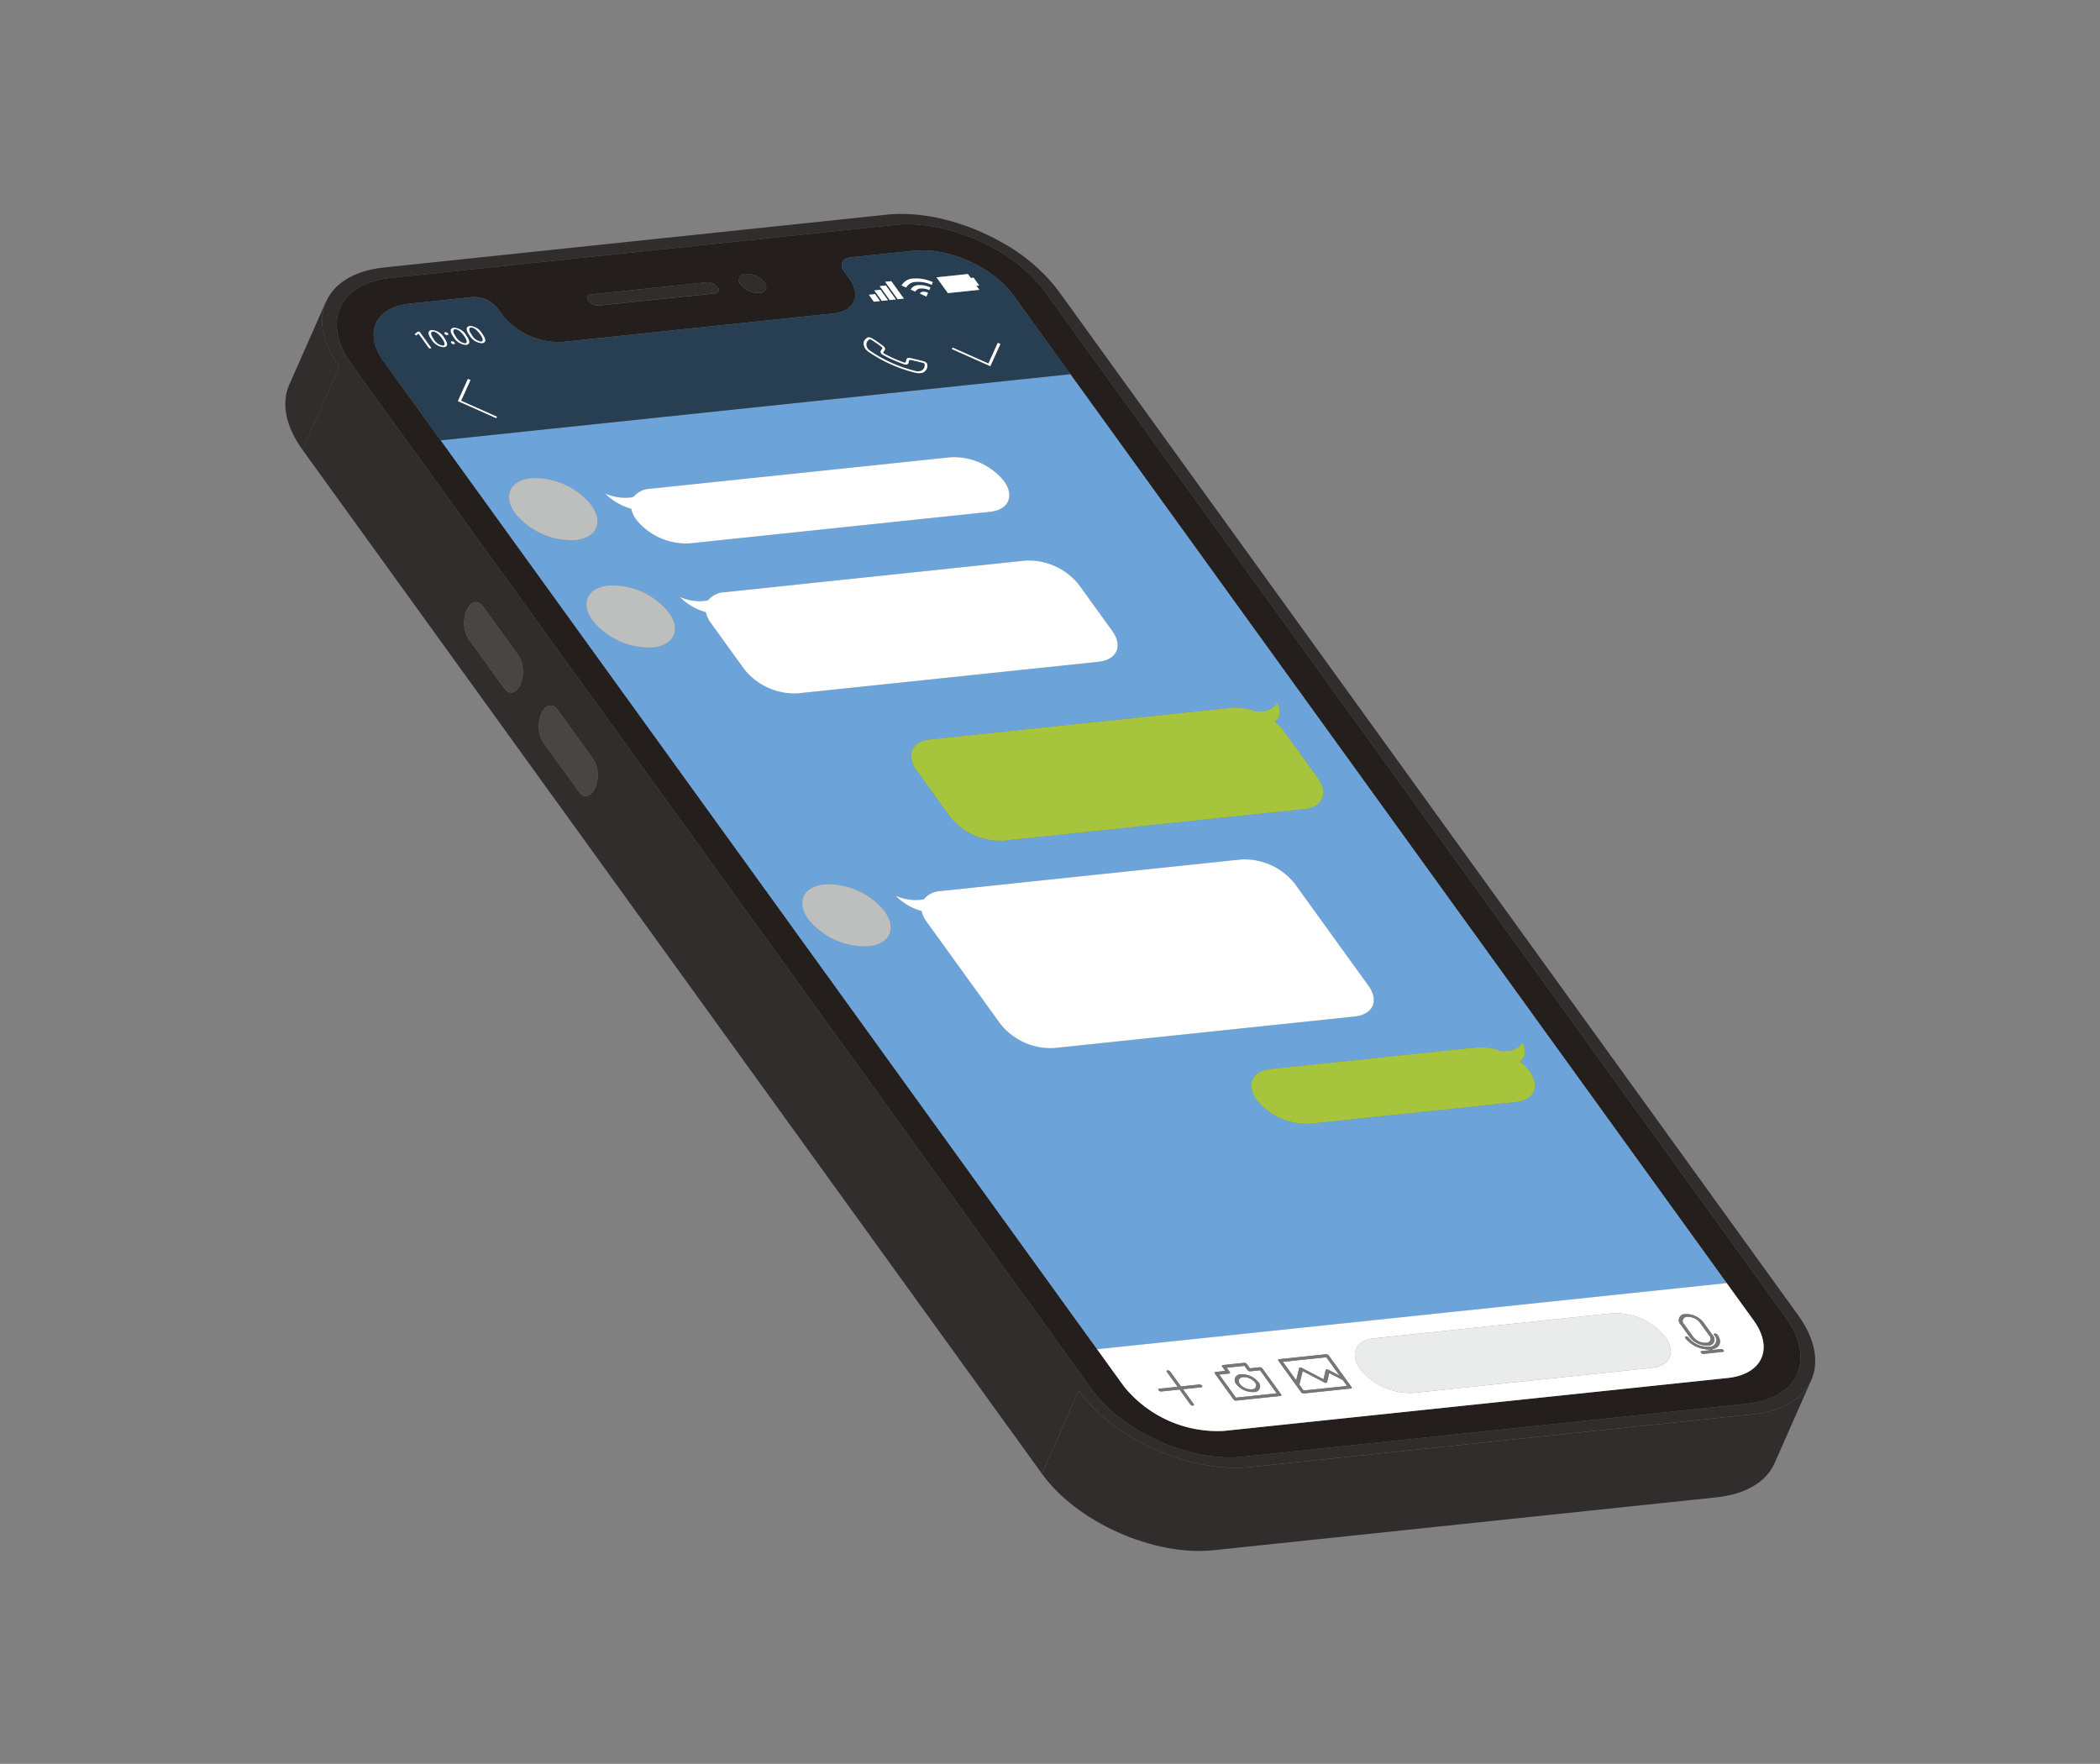 <svg xmlns="http://www.w3.org/2000/svg" xmlns:xlink="http://www.w3.org/1999/xlink" width="209.325" height="175.818" viewBox="0 0 209.325 175.818">
  <rect x="0" y="0" width="209.325" height="175.818" fill="#808080" stroke="none"/>
  <defs>
    <clipPath id="clip-path">
      <rect id="長方形_5613" data-name="長方形 5613" width="178.913" height="112.799" fill="none"/>
    </clipPath>
  </defs>
  <g id="グループ_3049" data-name="グループ 3049" transform="matrix(0.914, 0.407, -0.407, 0.914, 45.88, 0)">
    <g id="グループ_3009" data-name="グループ 3009" clip-path="url(#clip-path)">
      <path id="パス_17483" data-name="パス 17483" d="M3.846,71.292q-.481-.28-.9-.58c-.094-.067-.173-.139-.263-.208-.177-.136-.358-.27-.518-.41-.1-.086-.179-.177-.269-.265-.133-.128-.273-.255-.392-.386-.087-.1-.157-.2-.236-.295-.1-.127-.215-.253-.3-.383-.072-.1-.126-.209-.189-.313C.692,68.323.606,68.2.54,68.065c-.055-.108-.092-.219-.139-.328-.055-.129-.118-.257-.161-.387C.2,67.236.184,67.123.155,67.01c-.033-.129-.073-.257-.094-.387s-.019-.231-.029-.346S0,66.032,0,65.909l.026,9.057c.005,1.949,1.286,3.9,3.846,5.383Z" transform="translate(0 -33.02)" fill="#302d2c"/>
      <path id="パス_17484" data-name="パス 17484" d="M291.973,141.982c0,.006,0,.013,0,.02,0,.131-.02.262-.031.394-.01.114-.011.229-.03.343-.022.132-.064.262-.1.394-.029.113-.048.227-.086.339-.044.132-.109.261-.165.392-.047.11-.085.221-.141.329-.068.132-.156.261-.237.391-.064.1-.119.211-.192.314-.093.132-.207.26-.312.39-.08.1-.149.2-.236.293-.123.135-.268.265-.405.4-.09.086-.17.175-.266.259-.162.142-.346.277-.526.413-.091.069-.172.142-.267.21q-.427.3-.914.584l-43.621,25.184c-5.186,2.994-13.565,2.994-18.717,0l.025,9.057c5.152,2.994,13.531,2.994,18.717,0L288.089,156.5c2.61-1.507,3.915-3.486,3.909-5.462Z" transform="translate(-113.086 -71.131)" fill="#302d2c"/>
      <path id="パス_17485" data-name="パス 17485" d="M112.655,101.5c5.152,2.994,13.531,2.994,18.716,0l43.621-25.184q.488-.282.915-.584c.1-.068.176-.141.267-.21.18-.136.364-.271.525-.413.1-.084.176-.173.266-.259.138-.132.282-.261.405-.4.087-.1.157-.2.237-.293.106-.13.22-.257.313-.39.073-.1.127-.209.191-.314.081-.13.169-.259.237-.391.056-.109.094-.22.141-.329.056-.131.12-.26.165-.392.038-.112.057-.226.086-.339.034-.131.075-.262.1-.394.019-.114.02-.229.03-.343.012-.132.031-.263.032-.394,0-1.956-1.276-3.91-3.843-5.4L66.263,2.245a17.622,17.622,0,0,0-6.82-2.1,22.724,22.724,0,0,0-6.3.176,17.933,17.933,0,0,0-4.594,1.4q-.522.246-1.009.526L3.921,27.432C1.15,29.032-.133,31.163.046,33.258c.01.115.01.231.029.345s.061.258.094.387c.028.113.047.227.085.339.043.13.106.258.161.388.047.109.084.22.139.328.066.13.153.257.231.386.064.1.117.211.189.314.091.13.2.255.3.383.08.1.149.2.236.294.119.132.258.258.392.386.091.088.172.179.269.264.16.141.341.275.518.41.09.069.169.141.263.208q.421.3.9.581l.026,9.057L112.68,110.554ZM4.974,28.092,48.68,2.858c4.533-2.617,11.885-2.618,16.386,0L174,66.16c4.5,2.615,4.474,6.874-.059,9.491l-43.707,25.234c-4.532,2.617-11.885,2.618-16.385,0L4.916,37.582c-4.5-2.615-4.474-6.874.058-9.491M31.926,60.869l-5.294-3.077a3.173,3.173,0,0,1-1.3-2.521c0-.976.575-1.431,1.29-1.015l5.294,3.076a3.174,3.174,0,0,1,1.3,2.52c0,.977-.575,1.431-1.288,1.017m11,6.394-5.31-3.086a3.175,3.175,0,0,1-1.3-2.521c0-.976.575-1.431,1.29-1.016l5.31,3.086a3.177,3.177,0,0,1,1.3,2.52c0,.977-.577,1.43-1.29,1.016" transform="translate(-0.015 0)" fill="#302d2c"/>
      <path id="パス_17486" data-name="パス 17486" d="M79.351,124.452l-5.31-3.085c-.715-.416-1.292.038-1.289,1.015a3.174,3.174,0,0,0,1.3,2.521l5.311,3.086c.713.415,1.292-.038,1.29-1.015a3.179,3.179,0,0,0-1.3-2.521" transform="translate(-36.447 -60.726)" fill="#474645"/>
      <path id="パス_17487" data-name="パス 17487" d="M57.319,111.648l-5.294-3.076c-.715-.416-1.292.039-1.29,1.015a3.174,3.174,0,0,0,1.3,2.521l5.294,3.076c.713.415,1.291-.04,1.288-1.016a3.172,3.172,0,0,0-1.3-2.52" transform="translate(-25.418 -54.316)" fill="#474645"/>
      <path id="パス_17488" data-name="パス 17488" d="M117.351,10.068l.242-.14Z" transform="translate(-58.791 -4.974)" fill="#302d2c"/>
      <path id="パス_17489" data-name="パス 17489" d="M91.582,13.645,94.3,12.074l-2.723,1.571a1.115,1.115,0,0,0-.53.571,1.115,1.115,0,0,1,.53-.571" transform="translate(-45.616 -6.049)" fill="#302d2c"/>
      <path id="パス_17490" data-name="パス 17490" d="M229.789,69.922l3.964,2.3-3.964-2.3L133.218,13.8l-8.4-4.881,8.4,4.881Z" transform="translate(-62.532 -4.469)" fill="#302d2c"/>
      <path id="パス_17491" data-name="パス 17491" d="M97.264,2.038a17.913,17.913,0,0,1,4.594-1.4,17.913,17.913,0,0,0-4.594,1.4" transform="translate(-48.728 -0.318)" fill="#302d2c"/>
      <path id="パス_17492" data-name="パス 17492" d="M52.458,3.447q-.522.246-1.009.526L7.829,29.158,51.45,3.973q.487-.281,1.009-.526" transform="translate(-3.922 -1.727)" fill="#302d2c"/>
      <path id="パス_17493" data-name="パス 17493" d="M115.416,6.347a12.766,12.766,0,0,1,1.451.163,12.766,12.766,0,0,0-1.451-.163" transform="translate(-57.822 -3.18)" fill="#302d2c"/>
      <path id="パス_17494" data-name="パス 17494" d="M91.115,17.208a.713.713,0,0,1-.136-.416.713.713,0,0,0,.136.416" transform="translate(-45.579 -8.413)" fill="#302d2c"/>
      <path id="パス_17495" data-name="パス 17495" d="M118.324,6.673A11.311,11.311,0,0,1,119.709,7a11.311,11.311,0,0,0-1.385-.326" transform="translate(-59.279 -3.343)" fill="#302d2c"/>
      <path id="パス_17496" data-name="パス 17496" d="M6.451,38.479l108.934,63.305c4.5,2.615,11.853,2.614,16.385,0l43.707-25.234c4.532-2.617,4.558-6.876.058-9.491L66.6,3.752c-4.5-2.615-11.854-2.614-16.386,0L6.509,28.988c-4.532,2.617-4.558,6.876-.057,9.491M38.633,14.26a2.232,2.232,0,0,1,2.022,0,.62.62,0,0,1-.007,1.174,2.232,2.232,0,0,1-2.026,0,.619.619,0,0,1,.011-1.172M25.389,22.393,35.424,16.6a1.3,1.3,0,0,1,1.179,0,.362.362,0,0,1,0,.686L26.565,23.076a1.294,1.294,0,0,1-1.18,0c-.324-.189-.322-.492,0-.681M9.255,30.584l5.45-3.146a2.972,2.972,0,0,1,2.7,0l.734.426a7.26,7.26,0,0,0,6.588,0L48.217,14.3c1.823-1.052,1.83-2.762.02-3.814L47.5,10.06a1.286,1.286,0,0,1-.418-.367.713.713,0,0,1-.136-.416.66.66,0,0,1,.037-.211,1.115,1.115,0,0,1,.53-.572L52.961,5.35a9.429,9.429,0,0,1,2.55-.979,12.933,12.933,0,0,1,3.632-.306,12.765,12.765,0,0,1,1.451.163,11.4,11.4,0,0,1,1.384.326,8.82,8.82,0,0,1,1.857.794l8.4,4.882L168.806,66.35l3.964,2.3c2.993,1.74,2.976,4.558-.039,6.3l-43.707,25.234a11.985,11.985,0,0,1-10.874,0L17.616,41.764l-8.4-4.881c-2.993-1.739-2.972-4.56.038-6.3" transform="translate(-1.549 -0.897)" fill="#241e1c"/>
      <path id="パス_17497" data-name="パス 17497" d="M73.877,27.707a2.231,2.231,0,0,0,2.026,0,.62.62,0,0,0,.007-1.173,2.231,2.231,0,0,0-2.023,0,.619.619,0,0,0-.011,1.171" transform="translate(-36.804 -13.172)" fill="#302d2c"/>
      <path id="パス_17498" data-name="パス 17498" d="M47.522,37.8a1.291,1.291,0,0,0,1.18,0l10.035-5.794a.362.362,0,0,0,0-.685,1.3,1.3,0,0,0-1.179,0L47.527,37.118c-.327.189-.329.493,0,.681" transform="translate(-23.687 -15.622)" fill="#302d2c"/>
      <path id="パス_17499" data-name="パス 17499" d="M183.387,74.823,86.816,18.7,32.2,50.236l100.535,58.424-3.964-2.3Zm-29.939-11.97a4.831,4.831,0,0,0,.548-.269,1.826,1.826,0,0,0,1.058-1.369s1.13.876.524,1.813a4.922,4.922,0,0,1,1.282.506c1.6.931,1.59,2.439-.02,3.368L139.01,77.2a6.409,6.409,0,0,1-5.82,0c-1.6-.931-1.593-2.441.02-3.373L151.04,63.532a5.69,5.69,0,0,1,2.408-.679m-36.084-20.97a4.867,4.867,0,0,0,.547-.269,1.825,1.825,0,0,0,1.058-1.369s1.131.876.524,1.813a4.926,4.926,0,0,1,1.282.506l4.952,2.877c1.6.929,1.59,2.439-.02,3.369L99.645,63.857a6.416,6.416,0,0,1-5.819,0l-4.952-2.877c-1.6-.932-1.593-2.441.02-3.373l26.062-15.047a5.69,5.69,0,0,1,2.408-.679M48.518,53.853a7.273,7.273,0,0,1-6.6,0c-1.814-1.054-1.807-2.768.024-3.824a7.276,7.276,0,0,1,6.6,0c1.818,1.056,1.807,2.768-.019,3.822m.8-5.443a4.842,4.842,0,0,0,2.365-.608,3.788,3.788,0,0,0,.349-.227,2.244,2.244,0,0,1,1.189-1.419L79.284,31.109a6.415,6.415,0,0,1,5.819,0c1.6.931,1.589,2.439-.021,3.369L59.021,49.526a6.409,6.409,0,0,1-5.819,0,2.768,2.768,0,0,1-.894-.781,5.762,5.762,0,0,1-2.988-.338M59.914,60.475a7.271,7.271,0,0,1-6.6,0c-1.817-1.056-1.807-2.768.024-3.824a7.27,7.27,0,0,1,6.6,0c1.814,1.054,1.8,2.765-.023,3.82m9.223-1.686-4.952-2.878a2.76,2.76,0,0,1-.892-.78,5.769,5.769,0,0,1-2.987-.337,4.836,4.836,0,0,0,2.36-.606,3.78,3.78,0,0,0,.354-.231,2.25,2.25,0,0,1,1.189-1.416L90.271,37.494a6.414,6.414,0,0,1,5.816,0l4.952,2.878c1.6.931,1.589,2.439-.02,3.369L74.956,58.787a6.41,6.41,0,0,1-5.82,0M91.671,78.931a7.273,7.273,0,0,1-6.6,0c-1.817-1.056-1.807-2.767.024-3.824a7.271,7.271,0,0,1,6.6,0c1.818,1.056,1.807,2.768-.019,3.822m15.152,1.76L95.942,74.367a2.776,2.776,0,0,1-.895-.781,5.761,5.761,0,0,1-2.988-.338,4.841,4.841,0,0,0,2.365-.607,3.954,3.954,0,0,0,.349-.227,2.244,2.244,0,0,1,1.189-1.419l26.062-15.047a6.417,6.417,0,0,1,5.819,0l10.881,6.323c1.6.931,1.593,2.441-.017,3.37L112.646,80.69a6.417,6.417,0,0,1-5.823,0" transform="translate(-16.13 -9.369)" fill="#6ca4d9"/>
      <path id="パス_17500" data-name="パス 17500" d="M108.09,28.629l-.063-.053-.075,0-.089.014c-.429.076-.829.148-1.227.23a.2.2,0,0,0-.058.022.1.1,0,0,0-.059.1l.045.24a.229.229,0,0,1-.134.238.491.491,0,0,1-.2.06,13.185,13.185,0,0,1-2.344,0c-.209-.018-.353-.152-.328-.3l.047-.24c.015-.061-.049-.106-.116-.121a10.928,10.928,0,0,0-1.3-.244l-.11.014-.036.041-.057.119c-.183.371.1.794.593.884a13.8,13.8,0,0,0,4.959,0,.95.95,0,0,0,.3-.109.6.6,0,0,0,.3-.775Z" transform="translate(-51.068 -14.315)" fill="#273e53"/>
      <path id="パス_17501" data-name="パス 17501" d="M22.186,63.284a1.282,1.282,0,0,0,1.107.236c.263-.152.027-.4-.393-.648-.441-.256-.848-.37-1.1-.226-.21.121-.08.369.383.638" transform="translate(-10.874 -31.353)" fill="#273e53"/>
      <path id="パス_17502" data-name="パス 17502" d="M28.818,59.455a1.282,1.282,0,0,0,1.107.236c.263-.152.027-.4-.392-.648-.442-.256-.848-.37-1.1-.226-.21.121-.08.369.382.638" transform="translate(-14.197 -29.435)" fill="#273e53"/>
      <path id="パス_17503" data-name="パス 17503" d="M13.123,39.145l8.4,4.881L76.142,12.492l-8.4-4.882a8.843,8.843,0,0,0-1.856-.795A11.311,11.311,0,0,0,64.5,6.489a12.756,12.756,0,0,0-1.451-.163,12.932,12.932,0,0,0-3.632.306,9.423,9.423,0,0,0-2.55.979L54.145,9.184l-2.723,1.572a1.121,1.121,0,0,0-.53.571.679.679,0,0,0-.037.212.717.717,0,0,0,.137.416,1.285,1.285,0,0,0,.418.366l.734.427c1.811,1.052,1.8,2.761-.02,3.814L28.632,30.125a7.26,7.26,0,0,1-6.588,0L21.31,29.7a2.973,2.973,0,0,0-2.7,0l-5.449,3.146c-3.011,1.738-3.031,4.559-.038,6.3m49.3-20.664a1.306,1.306,0,0,1-.416.15,14.318,14.318,0,0,1-5.128,0c-.634-.117-1-.624-.776-1.081l.061-.121a.265.265,0,0,1,.107-.108.6.6,0,0,1,.372-.058,11.6,11.6,0,0,1,1.337.25c.2.045.314.162.292.289l-.047.241a.1.1,0,0,0,.091.119,13.032,13.032,0,0,0,2.263,0,.1.1,0,0,0,.039-.013.112.112,0,0,0,.057-.108l-.044-.241a.221.221,0,0,1,.133-.231.517.517,0,0,1,.167-.06c.4-.084.809-.156,1.238-.232l.089-.014a.608.608,0,0,1,.286.014.311.311,0,0,1,.2.152l.056.119a.717.717,0,0,1-.374.932m-3.387-7.719a.6.6,0,0,0-.355.5l-.5,0a.861.861,0,0,1,.5-.7,2.456,2.456,0,0,1,1.207-.289v.289a1.732,1.732,0,0,0-.857.2m.853.494h-.709a.358.358,0,0,1,.208-.289,1.023,1.023,0,0,1,.5-.12Zm8.361,3.586.014-2.265h.283L68.532,15H64.346l0-.162ZM62.763,7.525l.42.244.242-.139.833.484-.241.139.424.246-2.727,1.574L60.036,9.1ZM57.986,10.15a3.911,3.911,0,0,1,1.912-.46l0,.289a3.179,3.179,0,0,0-1.562.375,1.108,1.108,0,0,0-.649.9h-.5a1.373,1.373,0,0,1,.8-1.106m-1.909,1.133,1.849,1.075-.533.308L55.544,11.59Zm-.319.614,1.479.859-.533.308L55.225,12.2Zm-.322.611,1.111.646-.529.305-1.112-.646Zm-.319.613.741.431-.529.305-.741-.431Zm-36.3,21.618a.3.3,0,0,1-.287-.006c-.085-.049-.091-.119-.009-.167a.3.3,0,0,1,.287.006c.084.049.095.117.009.166M25.68,39.6v.16H21.492l.014-2.425h.276L21.769,39.6Zm-6.13-7.157a1.485,1.485,0,0,1,1.43.2c.61.355.715.663.36.868a1.537,1.537,0,0,1-1.451-.209c-.618-.359-.669-.673-.338-.864m-1.39.8a1.482,1.482,0,0,1,1.433.2c.61.355.712.665.359.868a1.539,1.539,0,0,1-1.451-.209c-.618-.359-.672-.671-.342-.862m-.6.763a.3.3,0,0,1,.29.008c.084.049.095.117.009.166a.3.3,0,0,1-.287-.005c-.088-.051-.095-.121-.013-.169m-1.32.345a1.483,1.483,0,0,1,1.43.2c.61.355.715.663.36.868a1.532,1.532,0,0,1-1.447-.211c-.618-.359-.673-.671-.342-.861m-1.227.741.167-.1,1.761,1.023-.192.111-1.577-.917,0,0-.125.264-.195-.055Z" transform="translate(-5.456 -3.159)" fill="#273e53"/>
      <path id="パス_17504" data-name="パス 17504" d="M26.04,61.059a1.28,1.28,0,0,0,1.107.236c.263-.152.027-.4-.393-.648-.441-.256-.848-.369-1.1-.226-.21.121-.08.369.383.638" transform="translate(-12.805 -30.239)" fill="#273e53"/>
      <path id="パス_17505" data-name="パス 17505" d="M330.443,141.154l1.394.81a1.506,1.506,0,0,0,1.364,0,.416.416,0,0,0,.005-.788l-1.394-.81a1.5,1.5,0,0,0-1.36,0,.418.418,0,0,0-.008.79" transform="translate(-165.409 -70.239)" fill="#fff"/>
      <path id="パス_17506" data-name="パス 17506" d="M225.721,162.7l3.964,2.3a11.985,11.985,0,0,0,10.874,0l43.706-25.234c3.015-1.741,3.032-4.559.039-6.3l-3.964-2.3Zm52.112-27.033a2.153,2.153,0,0,1,1.952,0l1.394.81a.6.6,0,0,1-.007,1.133,2.159,2.159,0,0,1-1.955,0l-1.394-.81a.6.6,0,0,1,.01-1.131m-41.1,28.106c.081.047.081.121,0,.168a.324.324,0,0,1-.294,0l-1.578-.917-1.588.917a.326.326,0,0,1-.294,0c-.081-.047-.084-.123,0-.171l1.588-.917-1.578-.917c-.077-.045-.076-.123.005-.17a.321.321,0,0,1,.29,0l1.577.917,1.589-.918a.332.332,0,0,1,.3,0,.091.091,0,0,1,0,.173l-1.589.917Zm7.56-4.254-3.835,2.214a.329.329,0,0,1-.3,0l-2.746-1.6c-.081-.047-.077-.123.005-.17l.846-.489-.456-.264a.092.092,0,0,1,0-.173l1.841-1.063a.33.33,0,0,1,.3,0l.456.264.85-.491a.315.315,0,0,1,.29,0l2.746,1.6c.081.047.084.123,0,.17m6.1-3.523-4.066,2.347a.329.329,0,0,1-.3,0L242.69,156.4a.091.091,0,0,1,0-.172l4.066-2.348a.329.329,0,0,1,.3,0l3.346,1.944a.092.092,0,0,1,0,.173m26.523-14.062L256.3,153.842a6.416,6.416,0,0,1-5.82,0c-1.6-.931-1.589-2.439.021-3.369l20.627-11.909a6.409,6.409,0,0,1,5.82,0c1.6.931,1.593,2.442-.021,3.373m4.377-5.7a.322.322,0,0,1,.294,0c.716.416.759,1.074.132,1.522l.071.041.683-.394a.329.329,0,0,1,.3,0,.091.091,0,0,1,0,.172l-.832.481-.832.48a.329.329,0,0,1-.3,0,.091.091,0,0,1,0-.172l.683-.394-.072-.041a3.1,3.1,0,0,1-2.627-.081c-.081-.047-.084-.123,0-.17a.332.332,0,0,1,.3,0,2.422,2.422,0,0,0,2.2,0,.672.672,0,0,0,.008-1.272.091.091,0,0,1,0-.172" transform="translate(-113.083 -65.712)" fill="#fff"/>
      <path id="パス_17507" data-name="パス 17507" d="M264.918,178.29a.3.3,0,0,1,.166-.035l1.273.081-1.965-1.142-3.771,2.177,1.96,1.139-.224-1.217c-.007-.037.018-.072.062-.1a.312.312,0,0,1,.169-.036l2.438.155-.174-.926c-.006-.037.018-.072.065-.1" transform="translate(-130.568 -88.772)" fill="#fff"/>
      <path id="パス_17508" data-name="パス 17508" d="M254.327,188.187a1.429,1.429,0,0,0,1.3,0,.4.4,0,0,0,.005-.751,1.424,1.424,0,0,0-1.293,0c-.359.207-.364.542-.008.749" transform="translate(-127.282 -93.826)" fill="#fff"/>
      <path id="パス_17509" data-name="パス 17509" d="M267.486,179.834l.171.928c.008.037-.015.073-.059.1h0a.271.271,0,0,1-.1.032l-.025,0a.342.342,0,0,1-.079,0l-2.407-.155.253,1.369.619.36,3.771-2.177-.615-.357Z" transform="translate(-132.754 -90.094)" fill="#fff"/>
      <path id="パス_17510" data-name="パス 17510" d="M252.74,185.451a.332.332,0,0,1-.3,0l-.452-.262-1.543.891.452.262a.092.092,0,0,1,0,.173l-.849.491,2.449,1.423,3.541-2.044-2.449-1.423Zm1.165,1.744a2.077,2.077,0,0,1-1.884,0,.577.577,0,0,1,.006-1.092,2.076,2.076,0,0,1,1.885,0,.577.577,0,0,1-.007,1.091" transform="translate(-125.272 -92.663)" fill="#fff"/>
      <path id="パス_17511" data-name="パス 17511" d="M300.6,145.284a6.409,6.409,0,0,0-5.819,0L274.153,157.2c-1.61.93-1.624,2.438-.021,3.369a6.416,6.416,0,0,0,5.82,0l20.627-11.909c1.614-.932,1.623-2.442.021-3.373" transform="translate(-136.738 -72.436)" fill="#eaebeb"/>
      <path id="パス_17512" data-name="パス 17512" d="M144.574,82.609l4.952,2.878a6.415,6.415,0,0,0,5.819,0l26.062-15.047c1.61-.93,1.619-2.44.02-3.369l-4.952-2.878a4.922,4.922,0,0,0-1.282-.505c.607-.938-.524-1.813-.524-1.813a1.825,1.825,0,0,1-1.058,1.368,4.868,4.868,0,0,1-.547.269,5.689,5.689,0,0,0-2.408.679L144.594,79.237c-1.613.932-1.623,2.442-.02,3.373" transform="translate(-71.83 -30.998)" fill="#a7c53c"/>
      <path id="パス_17513" data-name="パス 17513" d="M70.392,61.286a6.409,6.409,0,0,0,5.819,0l26.062-15.047c1.61-.929,1.623-2.437.021-3.368a6.415,6.415,0,0,0-5.819,0L70.413,57.913a2.246,2.246,0,0,0-1.189,1.419,3.785,3.785,0,0,1-.349.227,4.837,4.837,0,0,1-2.365.607A5.759,5.759,0,0,0,69.5,60.5a2.768,2.768,0,0,0,.894.781" transform="translate(-33.321 -21.126)" fill="#fff"/>
      <path id="パス_17514" data-name="パス 17514" d="M129.26,58.537l-4.952-2.878a6.415,6.415,0,0,0-5.815,0L92.431,70.707a2.247,2.247,0,0,0-1.189,1.416,3.728,3.728,0,0,1-.354.231,4.823,4.823,0,0,1-2.36.606,5.761,5.761,0,0,0,2.986.337,2.766,2.766,0,0,0,.892.78l4.952,2.877a6.41,6.41,0,0,0,5.82,0l26.062-15.047c1.61-.93,1.623-2.438.02-3.369" transform="translate(-44.351 -27.535)" fill="#fff"/>
      <path id="パス_17515" data-name="パス 17515" d="M198.826,98.965l-10.881-6.323a6.415,6.415,0,0,0-5.819,0l-26.062,15.047a2.243,2.243,0,0,0-1.189,1.419,3.847,3.847,0,0,1-.349.227,4.841,4.841,0,0,1-2.365.607,5.76,5.76,0,0,0,2.988.338,2.773,2.773,0,0,0,.894.781l10.881,6.323a6.416,6.416,0,0,0,5.822,0l26.063-15.047c1.61-.93,1.619-2.44.017-3.371" transform="translate(-76.231 -46.063)" fill="#fff"/>
      <path id="パス_17516" data-name="パス 17516" d="M233.382,119.88a6.409,6.409,0,0,0,5.82,0l17.829-10.294c1.61-.93,1.623-2.437.021-3.368a4.919,4.919,0,0,0-1.282-.506c.607-.937-.524-1.813-.524-1.813a1.826,1.826,0,0,1-1.057,1.369,4.91,4.91,0,0,1-.548.269,5.69,5.69,0,0,0-2.408.679L233.4,116.507c-1.613.932-1.623,2.442-.02,3.373" transform="translate(-116.322 -52.051)" fill="#a7c53c"/>
      <path id="パス_17517" data-name="パス 17517" d="M56.933,80.688a7.276,7.276,0,0,0-6.6,0c-1.831,1.057-1.838,2.77-.024,3.824a7.273,7.273,0,0,0,6.6,0c1.827-1.055,1.837-2.766.019-3.822" transform="translate(-24.526 -40.027)" fill="#bdbebe"/>
      <path id="パス_17518" data-name="パス 17518" d="M79.777,93.964a7.27,7.27,0,0,0-6.6,0c-1.831,1.057-1.841,2.768-.024,3.824a7.269,7.269,0,0,0,6.6,0c1.827-1.055,1.837-2.766.023-3.82" transform="translate(-35.97 -46.678)" fill="#bdbebe"/>
      <path id="パス_17519" data-name="パス 17519" d="M143.41,130.943a7.27,7.27,0,0,0-6.6,0c-1.831,1.057-1.841,2.768-.024,3.824a7.273,7.273,0,0,0,6.6,0c1.827-1.055,1.837-2.766.019-3.822" transform="translate(-67.849 -65.204)" fill="#bdbebe"/>
      <path id="パス_17520" data-name="パス 17520" d="M32.15,68.484l-.015,2.425h4.187v-.16H32.413l.014-2.265Z" transform="translate(-16.099 -34.309)" fill="#fff"/>
      <path id="パス_17521" data-name="パス 17521" d="M118.01,21.3H122.2l.018-2.427h-.283l-.014,2.265h-3.91Z" transform="translate(-59.12 -9.455)" fill="#fff"/>
      <path id="パス_17522" data-name="パス 17522" d="M108.073,28.421a.312.312,0,0,0-.2-.152.617.617,0,0,0-.287-.014l-.088.014c-.429.076-.837.148-1.238.232a.536.536,0,0,0-.167.06.221.221,0,0,0-.132.232l.044.24a.112.112,0,0,1-.057.108.106.106,0,0,1-.039.013,13.082,13.082,0,0,1-2.263,0,.1.1,0,0,1-.091-.119l.047-.241c.022-.127-.094-.244-.292-.289a11.621,11.621,0,0,0-1.337-.25.606.606,0,0,0-.372.058.262.262,0,0,0-.107.108l-.061.121c-.219.457.143.964.776,1.081a14.318,14.318,0,0,0,5.128,0,1.318,1.318,0,0,0,.416-.15.717.717,0,0,0,.374-.931Zm-.512.937a.947.947,0,0,1-.3.109,13.788,13.788,0,0,1-4.959,0c-.5-.09-.776-.513-.593-.884l.057-.119.035-.041.11-.014a10.928,10.928,0,0,1,1.3.244c.067.014.131.059.116.121l-.047.24c-.025.146.119.279.328.3a13.184,13.184,0,0,0,2.344,0,.484.484,0,0,0,.2-.06.227.227,0,0,0,.133-.238l-.044-.24a.1.1,0,0,1,.059-.1.192.192,0,0,1,.058-.022c.4-.082.8-.154,1.227-.23l.089-.014.074,0,.063.053.056.119a.6.6,0,0,1-.3.775" transform="translate(-50.786 -14.15)" fill="#fff"/>
      <path id="パス_17523" data-name="パス 17523" d="M329.731,141.081l1.394.81a2.161,2.161,0,0,0,1.955,0,.6.6,0,0,0,.007-1.132l-1.394-.81a2.154,2.154,0,0,0-1.952,0,.6.6,0,0,0-.01,1.13m.3-.96a1.5,1.5,0,0,1,1.36,0l1.394.81a.416.416,0,0,1,0,.788,1.505,1.505,0,0,1-1.363,0l-1.394-.81a.418.418,0,0,1,.008-.79" transform="translate(-164.991 -69.996)" fill="#767676"/>
      <path id="パス_17524" data-name="パス 17524" d="M334.518,144.18a2.423,2.423,0,0,1-2.2,0,.329.329,0,0,0-.3,0c-.082.047-.079.123,0,.17a3.1,3.1,0,0,0,2.627.081l-.137-.08a.091.091,0,0,1,0-.172" transform="translate(-166.31 -72.215)" fill="#767676"/>
      <path id="パス_17525" data-name="パス 17525" d="M337.029,142.73a.329.329,0,0,1,.3,0l.137.079c.627-.448.584-1.106-.132-1.522a.323.323,0,0,0-.294,0,.091.091,0,0,0,0,.172.672.672,0,0,1-.008,1.272" transform="translate(-168.821 -70.765)" fill="#767676"/>
      <path id="パス_17526" data-name="パス 17526" d="M336.543,143.905a.091.091,0,0,0,0,.172l.137.08.071.041-.682.394a.092.092,0,0,0,0,.173.33.33,0,0,0,.3,0l.832-.48.832-.48a.091.091,0,0,0,0-.172.329.329,0,0,0-.3,0l-.683.394-.071-.041-.137-.079a.329.329,0,0,0-.3,0" transform="translate(-168.335 -71.94)" fill="#767676"/>
      <path id="パス_17527" data-name="パス 17527" d="M270.017,181.924a.27.27,0,0,0,.1-.031l0,0h0a.291.291,0,0,1-.1.033" transform="translate(-135.275 -91.125)" fill="#767676"/>
      <path id="パス_17528" data-name="パス 17528" d="M269.557,180.636a.293.293,0,0,0,.1-.033h0a.1.1,0,0,0,.059-.1l-.171-.928,1.529.1-.47-.273-1.273-.081a.3.3,0,0,0-.166.035c-.046.026-.071.061-.065.1l.174.927.028.15c.007.052.07.091.15.1a.41.41,0,0,0,.079,0l.025,0" transform="translate(-134.815 -89.837)" fill="#767676"/>
      <path id="パス_17529" data-name="パス 17529" d="M264.03,176.646a.329.329,0,0,0-.3,0l-4.066,2.347a.092.092,0,0,0,0,.173l3.346,1.944a.329.329,0,0,0,.3,0l4.066-2.348a.091.091,0,0,0,0-.172Zm-.869,4.206-.619-.36-.252-1.37,2.406.156c-.08-.013-.143-.052-.15-.1l-.028-.15-2.438-.155a.3.3,0,0,0-.169.036c-.043.025-.069.06-.062.1l.224,1.218-1.96-1.139,3.771-2.177,1.965,1.142.47.273.614.357Z" transform="translate(-130.059 -88.48)" fill="#767676"/>
      <path id="パス_17530" data-name="パス 17530" d="M255.979,186.006l-2.746-1.6a.315.315,0,0,0-.29,0l-.85.491-.455-.264a.329.329,0,0,0-.3,0L249.5,185.7a.091.091,0,0,0,0,.172l.456.265-.846.488c-.082.047-.086.123-.005.17l2.746,1.6a.329.329,0,0,0,.3,0l3.835-2.214c.082-.047.079-.123,0-.171m-3.984,2.128-2.449-1.423.849-.491a.092.092,0,0,0,0-.173l-.452-.262,1.542-.891.452.262a.333.333,0,0,0,.3,0l.85-.491,2.449,1.423Z" transform="translate(-124.768 -92.369)" fill="#767676"/>
      <path id="パス_17531" data-name="パス 17531" d="M253.618,187.023a.577.577,0,0,0-.006,1.092,2.077,2.077,0,0,0,1.884,0,.577.577,0,0,0,.007-1.091,2.076,2.076,0,0,0-1.885,0m1.59.17a.4.4,0,0,1-.005.751,1.429,1.429,0,0,1-1.3,0c-.357-.207-.351-.542.007-.749a1.424,1.424,0,0,1,1.293,0" transform="translate(-126.862 -93.583)" fill="#767676"/>
      <path id="パス_17532" data-name="パス 17532" d="M240.525,192.455a.322.322,0,0,0-.289,0c-.082.047-.083.125-.005.17l1.578.917.295-.17Z" transform="translate(-120.323 -96.4)" fill="#767676"/>
      <path id="パス_17533" data-name="パス 17533" d="M245.621,195.759a.324.324,0,0,0,.294,0c.081-.047.082-.121,0-.168l-1.577-.917-.295.171Z" transform="translate(-122.263 -97.528)" fill="#767676"/>
      <path id="パス_17534" data-name="パス 17534" d="M243.976,192.453a.33.33,0,0,0-.3,0l-1.589.918-.295.17-1.588.917c-.082.047-.079.123,0,.17a.322.322,0,0,0,.294,0l1.588-.917.295-.17,1.589-.918a.091.091,0,0,0,0-.172" transform="translate(-120.31 -96.399)" fill="#767676"/>
      <path id="パス_17535" data-name="パス 17535" d="M107.667,15.814h.709v-.408a1.018,1.018,0,0,0-.5.119.357.357,0,0,0-.208.289" transform="translate(-53.94 -7.718)" fill="#fff"/>
      <path id="パス_17536" data-name="パス 17536" d="M107.376,14.246a2.456,2.456,0,0,0-1.207.289.861.861,0,0,0-.5.7l.5,0a.605.605,0,0,1,.355-.5,1.734,1.734,0,0,1,.857-.2Z" transform="translate(-52.937 -7.137)" fill="#fff"/>
      <path id="パス_17537" data-name="パス 17537" d="M104.816,13.751a3.187,3.187,0,0,1,1.562-.375l0-.289a3.91,3.91,0,0,0-1.912.46,1.375,1.375,0,0,0-.8,1.106h.5a1.107,1.107,0,0,1,.649-.9" transform="translate(-51.934 -6.556)" fill="#fff"/>
      <path id="パス_17538" data-name="パス 17538" d="M99.727,20.394l-.741-.431-.529.306.741.431Z" transform="translate(-49.325 -10.001)" fill="#fff"/>
      <path id="パス_17539" data-name="パス 17539" d="M100.737,19.379l-1.112-.646-.529.306,1.112.646Z" transform="translate(-49.646 -9.385)" fill="#fff"/>
      <path id="パス_17540" data-name="パス 17540" d="M101.746,18.367l-1.479-.859-.533.308,1.479.859Z" transform="translate(-49.966 -8.771)" fill="#fff"/>
      <path id="パス_17541" data-name="パス 17541" d="M102.756,17.353l-1.849-1.075-.533.308,1.849,1.074Z" transform="translate(-50.286 -8.155)" fill="#fff"/>
      <path id="パス_17542" data-name="パス 17542" d="M113.779,9.723l-.424-.246.242-.14-.833-.484-.242.14-.42-.244-2.727,1.574,1.677.974Z" transform="translate(-54.796 -4.383)" fill="#fff"/>
      <path id="パス_17543" data-name="パス 17543" d="M19.144,64.019l0,0,1.577.917.192-.111L19.155,63.8l-.167.1-.165.332.195.055Z" transform="translate(-9.431 -31.963)" fill="#fff"/>
      <path id="パス_17544" data-name="パス 17544" d="M21.753,63.261a1.531,1.531,0,0,0,1.447.211c.355-.205.251-.513-.36-.868a1.483,1.483,0,0,0-1.43-.2c-.331.191-.275.5.342.861m-.2-.761c.249-.144.656-.031,1.1.226.42.244.656.5.393.648a1.279,1.279,0,0,1-1.107-.236c-.463-.268-.592-.517-.383-.638" transform="translate(-10.626 -31.207)" fill="#fff"/>
      <path id="パス_17545" data-name="パス 17545" d="M24.213,61.951a.3.3,0,0,0,.287.006c.085-.049.075-.117-.009-.166a.3.3,0,0,0-.29-.008c-.081.047-.075.117.013.168" transform="translate(-12.095 -30.936)" fill="#fff"/>
      <path id="パス_17546" data-name="パス 17546" d="M26.417,62.911a.3.3,0,0,0-.286-.006c-.082.047-.075.117.009.166a.3.3,0,0,0,.287.006c.085-.049.075-.117-.01-.166" transform="translate(-13.062 -31.497)" fill="#fff"/>
      <path id="パス_17547" data-name="パス 17547" d="M25.6,61.039a1.539,1.539,0,0,0,1.451.209c.352-.2.251-.513-.359-.868a1.482,1.482,0,0,0-1.433-.2c-.33.191-.276.5.342.862m-.194-.763c.249-.144.656-.031,1.1.226.42.244.656.5.393.648a1.279,1.279,0,0,1-1.107-.236c-.463-.268-.592-.517-.383-.638" transform="translate(-12.553 -30.093)" fill="#fff"/>
      <path id="パス_17548" data-name="パス 17548" d="M28.38,59.434a1.539,1.539,0,0,0,1.451.209c.355-.205.251-.513-.36-.868a1.484,1.484,0,0,0-1.43-.205c-.33.191-.279.505.338.864m-.194-.764c.249-.144.656-.03,1.1.226.42.244.656.5.392.648a1.28,1.28,0,0,1-1.107-.236c-.463-.269-.592-.517-.382-.638" transform="translate(-13.948 -29.289)" fill="#fff"/>
    </g>
  </g>
</svg>
